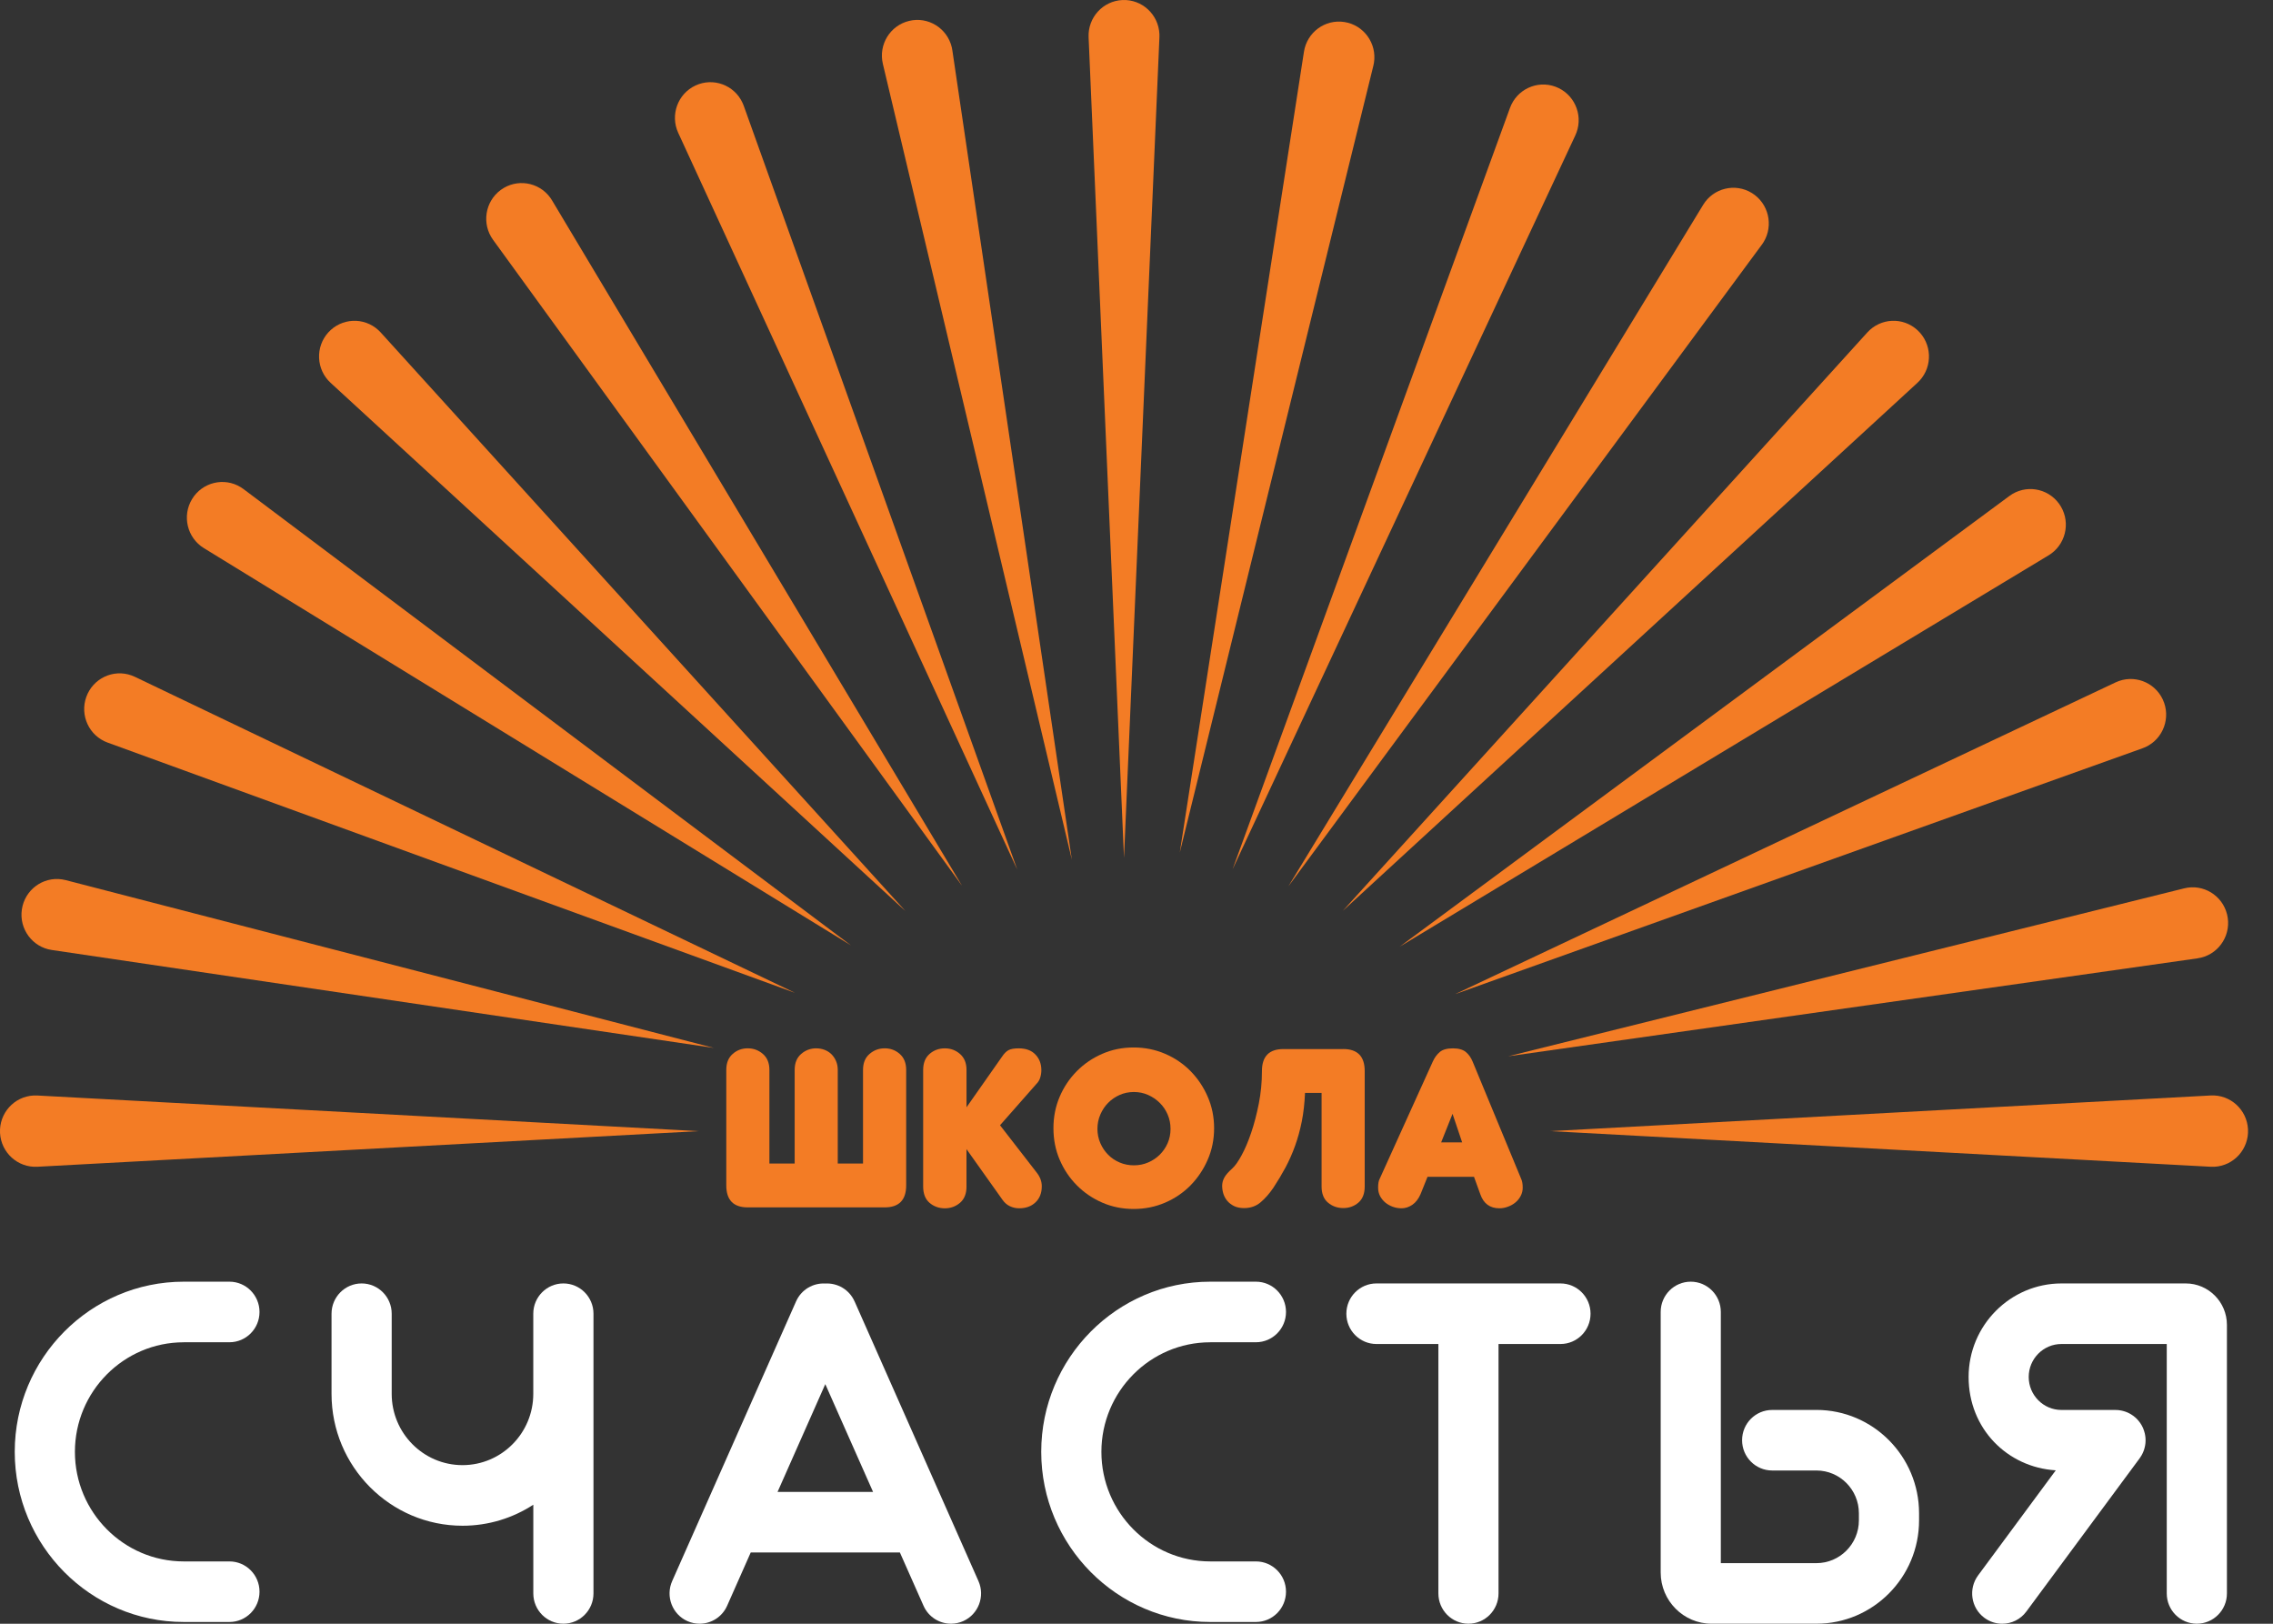 <?xml version="1.0" encoding="UTF-8"?> <svg xmlns="http://www.w3.org/2000/svg" width="70" height="50" viewBox="0 0 70 50" fill="none"><rect x="0" y="0" width="70" height="50" fill="#333333" stroke="none"/><g clip-path="url(#clip0_886_15)"><path d="M25.14 32.282C25.227 32.282 25.311 32.297 25.391 32.327C25.471 32.357 25.541 32.401 25.601 32.458C25.66 32.516 25.709 32.587 25.745 32.669C25.782 32.752 25.8 32.845 25.8 32.947V35.828H26.578V32.947C26.578 32.734 26.644 32.57 26.778 32.455C26.911 32.339 27.067 32.281 27.245 32.281C27.424 32.281 27.58 32.339 27.71 32.455C27.841 32.57 27.907 32.734 27.907 32.947V36.5C27.907 36.953 27.686 37.179 27.245 37.179H23.027C22.587 37.179 22.367 36.953 22.367 36.5V32.947C22.367 32.734 22.432 32.57 22.563 32.455C22.693 32.339 22.848 32.281 23.027 32.281C23.206 32.281 23.362 32.339 23.495 32.455C23.628 32.57 23.695 32.734 23.695 32.947V35.828H24.473V32.947C24.473 32.734 24.539 32.57 24.672 32.455C24.805 32.339 24.961 32.281 25.14 32.281" fill="#F37C25"></path><path d="M29.765 36.535C29.765 36.757 29.698 36.924 29.565 37.038C29.432 37.151 29.276 37.208 29.097 37.208C28.918 37.208 28.757 37.151 28.626 37.038C28.495 36.925 28.43 36.757 28.43 36.535V32.947C28.43 32.735 28.495 32.571 28.626 32.455C28.757 32.34 28.914 32.282 29.097 32.282C29.281 32.282 29.432 32.34 29.565 32.455C29.698 32.571 29.765 32.735 29.765 32.947V34.097L30.859 32.538C30.923 32.442 30.989 32.375 31.058 32.338C31.127 32.3 31.232 32.282 31.375 32.282C31.595 32.282 31.766 32.345 31.887 32.472C32.009 32.599 32.07 32.76 32.07 32.954C32.07 33.032 32.058 33.108 32.035 33.182C32.013 33.256 31.974 33.321 31.919 33.376L30.797 34.65L31.925 36.105C32.031 36.239 32.083 36.38 32.083 36.528C32.083 36.736 32.019 36.901 31.891 37.023C31.762 37.146 31.595 37.207 31.388 37.207C31.288 37.207 31.192 37.186 31.103 37.144C31.014 37.103 30.936 37.036 30.872 36.944L29.764 35.385V36.535L29.765 36.535Z" fill="#F37C25"></path><path d="M32.442 34.741C32.442 34.395 32.506 34.072 32.634 33.772C32.762 33.471 32.94 33.208 33.164 32.982C33.389 32.756 33.65 32.578 33.949 32.449C34.247 32.319 34.568 32.255 34.912 32.255C35.255 32.255 35.578 32.32 35.879 32.449C36.179 32.578 36.441 32.756 36.664 32.982C36.886 33.208 37.063 33.471 37.193 33.772C37.324 34.072 37.39 34.395 37.39 34.741C37.39 35.088 37.324 35.411 37.193 35.711C37.063 36.011 36.886 36.274 36.664 36.501C36.441 36.727 36.18 36.905 35.879 37.034C35.578 37.163 35.256 37.228 34.912 37.228C34.568 37.228 34.246 37.163 33.949 37.034C33.65 36.905 33.389 36.727 33.164 36.501C32.939 36.275 32.762 36.011 32.634 35.711C32.505 35.411 32.442 35.087 32.442 34.741ZM33.797 34.762C33.797 34.919 33.828 35.065 33.887 35.202C33.946 35.338 34.026 35.457 34.128 35.559C34.228 35.661 34.347 35.74 34.482 35.797C34.617 35.855 34.763 35.884 34.919 35.884C35.076 35.884 35.221 35.855 35.356 35.797C35.491 35.74 35.611 35.66 35.714 35.559C35.818 35.457 35.899 35.338 35.959 35.202C36.019 35.066 36.048 34.919 36.048 34.762C36.048 34.605 36.019 34.457 35.959 34.319C35.899 34.18 35.818 34.06 35.714 33.959C35.611 33.857 35.492 33.776 35.356 33.716C35.221 33.656 35.075 33.626 34.919 33.626C34.764 33.626 34.618 33.656 34.482 33.716C34.347 33.776 34.228 33.857 34.128 33.959C34.027 34.06 33.947 34.18 33.887 34.319C33.827 34.457 33.797 34.605 33.797 34.762Z" fill="#F37C25"></path><path d="M41.367 32.303C41.808 32.303 42.028 32.53 42.028 32.982V36.535C42.028 36.757 41.962 36.923 41.832 37.034C41.701 37.145 41.546 37.2 41.367 37.2C41.188 37.2 41.032 37.145 40.899 37.034C40.766 36.923 40.7 36.757 40.7 36.535V33.654H40.19C40.176 33.973 40.143 34.265 40.091 34.53C40.038 34.796 39.969 35.046 39.884 35.282C39.8 35.517 39.701 35.74 39.589 35.95C39.476 36.16 39.351 36.369 39.214 36.577C39.094 36.753 38.965 36.901 38.825 37.02C38.684 37.141 38.514 37.201 38.312 37.201C38.193 37.201 38.091 37.18 38.006 37.139C37.922 37.097 37.851 37.044 37.797 36.98C37.742 36.915 37.702 36.842 37.676 36.761C37.651 36.68 37.638 36.598 37.638 36.516C37.638 36.428 37.66 36.344 37.704 36.263C37.747 36.182 37.829 36.088 37.948 35.982C38.036 35.904 38.132 35.767 38.237 35.574C38.343 35.38 38.441 35.148 38.533 34.877C38.625 34.607 38.702 34.309 38.767 33.983C38.831 33.658 38.863 33.325 38.863 32.983C38.863 32.53 39.083 32.304 39.523 32.304H41.368L41.367 32.303Z" fill="#F37C25"></path><path d="M45.393 36.238H43.962L43.748 36.771C43.684 36.919 43.599 37.028 43.494 37.1C43.388 37.172 43.278 37.207 43.163 37.207C43.072 37.207 42.984 37.193 42.898 37.162C42.813 37.132 42.736 37.09 42.667 37.034C42.599 36.978 42.544 36.911 42.502 36.833C42.461 36.755 42.441 36.667 42.441 36.57C42.441 36.45 42.456 36.36 42.489 36.3L44.127 32.684C44.182 32.564 44.253 32.467 44.34 32.394C44.428 32.32 44.563 32.282 44.746 32.282C44.92 32.282 45.052 32.32 45.142 32.394C45.231 32.467 45.301 32.567 45.352 32.691L46.846 36.3C46.877 36.365 46.894 36.455 46.894 36.57C46.894 36.663 46.873 36.748 46.832 36.826C46.791 36.905 46.737 36.972 46.67 37.027C46.604 37.082 46.527 37.126 46.439 37.158C46.352 37.191 46.265 37.207 46.178 37.207C45.884 37.207 45.687 37.062 45.587 36.771L45.394 36.238H45.393ZM44.382 35.178H45.029L44.733 34.298L44.382 35.178H44.382Z" fill="#F37C25"></path><path d="M35.706 1.146L34.615 26.418L33.525 1.146C33.499 0.54 33.966 0.028 34.568 0.001C35.17 -0.025 35.679 0.445 35.706 1.051C35.707 1.082 35.707 1.116 35.706 1.146Z" fill="#F37C25"></path><path d="M21.517 34.831L1.15 35.928C0.548 35.96 0.034 35.495 0.001 34.89C-0.031 34.284 0.431 33.766 1.033 33.734C1.072 33.732 1.111 33.732 1.149 33.734L21.516 34.831L21.517 34.831Z" fill="#F37C25"></path><path d="M68.081 35.928L47.748 34.831L68.081 33.733C68.683 33.701 69.197 34.166 69.23 34.772C69.262 35.377 68.8 35.895 68.198 35.928C68.159 35.93 68.12 35.93 68.081 35.928" fill="#F37C25"></path><path d="M59.05 11.788L41.352 28.049L57.508 10.236C57.914 9.789 58.605 9.756 59.05 10.166C59.495 10.575 59.526 11.27 59.12 11.717C59.097 11.742 59.073 11.766 59.05 11.788Z" fill="#F37C25"></path><path d="M27.889 28.059L10.181 11.788C9.736 11.379 9.705 10.684 10.111 10.236C10.517 9.789 11.208 9.757 11.653 10.166C11.677 10.188 11.701 10.213 11.723 10.236L27.889 28.06V28.059Z" fill="#F37C25"></path><path d="M48.514 4.169L37.958 26.77L46.502 3.323C46.709 2.754 47.336 2.461 47.902 2.67C48.467 2.879 48.758 3.51 48.551 4.079C48.54 4.109 48.527 4.14 48.514 4.168" fill="#F37C25"></path><path d="M24.484 30.573L3.313 22.866C2.746 22.66 2.453 22.03 2.658 21.46C2.863 20.889 3.488 20.594 4.055 20.8C4.088 20.812 4.121 20.826 4.153 20.841L24.484 30.573Z" fill="#F37C25"></path><path d="M65.983 23.041L44.815 30.612L65.154 21.012C65.7 20.755 66.349 20.991 66.606 21.54C66.862 22.089 66.627 22.743 66.081 23.001C66.049 23.016 66.015 23.03 65.983 23.041Z" fill="#F37C25"></path><path d="M31.322 26.765L20.887 4.091C20.634 3.541 20.871 2.888 21.418 2.633C21.965 2.378 22.614 2.617 22.867 3.167C22.881 3.196 22.893 3.227 22.904 3.256L31.323 26.764L31.322 26.765Z" fill="#F37C25"></path><path d="M42.294 2.026L36.333 26.252L40.157 1.593C40.25 0.994 40.808 0.584 41.403 0.678C41.999 0.771 42.406 1.333 42.313 1.932C42.308 1.963 42.302 1.996 42.294 2.027" fill="#F37C25"></path><path d="M21.985 32.269L1.594 29.253C0.998 29.165 0.585 28.606 0.673 28.006C0.761 27.405 1.316 26.99 1.912 27.079C1.95 27.084 1.988 27.092 2.025 27.102L21.986 32.269H21.985Z" fill="#F37C25"></path><path d="M63.09 17.1L43.108 29.149L61.883 15.272C62.369 14.913 63.052 15.019 63.409 15.508C63.766 15.997 63.66 16.684 63.175 17.043C63.147 17.063 63.118 17.083 63.09 17.1" fill="#F37C25"></path><path d="M29.628 27.277L15.184 7.384C14.829 6.894 14.935 6.207 15.421 5.849C15.908 5.491 16.59 5.598 16.946 6.087C16.965 6.114 16.984 6.142 17 6.169L29.628 27.277Z" fill="#F37C25"></path><path d="M54.257 7.536L39.676 27.294L52.451 6.307C52.766 5.79 53.438 5.627 53.952 5.944C54.465 6.261 54.627 6.938 54.312 7.455C54.295 7.482 54.276 7.511 54.258 7.536" fill="#F37C25"></path><path d="M26.206 29.11L6.278 16.878C5.764 16.562 5.601 15.886 5.915 15.368C6.228 14.851 6.9 14.686 7.415 15.003C7.443 15.021 7.473 15.04 7.499 15.06L26.206 29.11H26.206Z" fill="#F37C25"></path><path d="M67.678 29.51L46.447 32.526L67.265 27.355C67.85 27.209 68.442 27.57 68.586 28.159C68.73 28.748 68.373 29.343 67.787 29.488C67.752 29.497 67.714 29.504 67.678 29.509" fill="#F37C25"></path><path d="M33.009 26.472L27.189 1.967C27.049 1.378 27.41 0.785 27.997 0.644C28.582 0.502 29.171 0.866 29.312 1.457C29.319 1.487 29.325 1.52 29.329 1.55L33.009 26.472Z" fill="#F37C25"></path><path d="M48.058 39.521H42.389C41.877 39.521 41.463 39.939 41.463 40.453C41.463 40.968 41.878 41.386 42.389 41.386H44.297V49.066C44.297 49.582 44.712 49.999 45.223 49.999C45.734 49.999 46.149 49.581 46.149 49.066V41.386H48.057C48.569 41.386 48.983 40.968 48.983 40.453C48.983 39.939 48.568 39.521 48.057 39.521" fill="white"></path><path d="M5.659 41.332H7.066C7.578 41.332 7.992 40.914 7.992 40.4C7.992 39.885 7.577 39.467 7.066 39.467H5.659C2.789 39.467 0.454 41.818 0.454 44.706C0.454 47.595 2.789 49.946 5.659 49.946H7.066C7.578 49.946 7.992 49.528 7.992 49.013C7.992 48.498 7.577 48.081 7.066 48.081H5.659C3.811 48.081 2.307 46.567 2.307 44.707C2.307 42.847 3.811 41.333 5.659 41.333" fill="white"></path><path d="M37.271 41.332H38.678C39.19 41.332 39.604 40.914 39.604 40.4C39.604 39.885 39.189 39.467 38.678 39.467H37.271C34.401 39.467 32.066 41.818 32.066 44.706C32.066 47.595 34.401 49.946 37.271 49.946H38.678C39.19 49.946 39.604 49.528 39.604 49.013C39.604 48.498 39.189 48.081 38.678 48.081H37.271C35.423 48.081 33.919 46.567 33.919 44.707C33.919 42.847 35.423 41.333 37.271 41.333" fill="white"></path><path d="M67.316 39.521H63.488C61.91 39.521 60.626 40.813 60.626 42.401C60.626 43.99 61.814 45.183 63.31 45.276L60.919 48.51C60.613 48.923 60.698 49.508 61.108 49.815C61.274 49.94 61.469 50 61.661 50C61.944 50 62.223 49.87 62.404 49.624L65.893 44.906C65.897 44.9 65.9 44.895 65.904 44.889C65.914 44.875 65.923 44.861 65.932 44.846C65.939 44.835 65.947 44.822 65.954 44.811C65.962 44.797 65.969 44.782 65.977 44.767C65.983 44.754 65.99 44.741 65.996 44.727C66.002 44.713 66.008 44.699 66.013 44.685C66.019 44.67 66.024 44.656 66.029 44.642C66.034 44.628 66.037 44.614 66.041 44.6C66.046 44.584 66.05 44.568 66.053 44.552C66.057 44.539 66.059 44.526 66.061 44.513C66.064 44.495 66.067 44.478 66.069 44.461C66.07 44.448 66.071 44.435 66.073 44.422C66.074 44.404 66.075 44.386 66.075 44.367C66.075 44.361 66.076 44.355 66.076 44.349C66.076 44.342 66.076 44.335 66.075 44.328C66.075 44.311 66.074 44.294 66.073 44.276C66.071 44.262 66.07 44.248 66.068 44.233C66.066 44.218 66.064 44.203 66.061 44.188C66.059 44.172 66.055 44.156 66.052 44.141C66.048 44.127 66.045 44.115 66.041 44.102C66.037 44.086 66.032 44.07 66.027 44.054C66.023 44.041 66.018 44.028 66.013 44.015C66.008 44.001 66.002 43.985 65.996 43.97C65.989 43.957 65.983 43.943 65.976 43.93C65.97 43.917 65.964 43.904 65.956 43.891C65.948 43.877 65.939 43.863 65.93 43.849C65.923 43.837 65.916 43.827 65.909 43.816C65.899 43.802 65.889 43.788 65.878 43.775C65.87 43.764 65.862 43.753 65.853 43.744C65.843 43.732 65.832 43.719 65.821 43.708C65.811 43.697 65.8 43.687 65.79 43.676C65.779 43.666 65.769 43.657 65.758 43.647C65.745 43.635 65.732 43.624 65.718 43.614C65.712 43.61 65.708 43.605 65.702 43.601C65.697 43.597 65.692 43.595 65.687 43.591C65.672 43.581 65.657 43.571 65.642 43.561C65.631 43.554 65.619 43.547 65.609 43.54C65.594 43.532 65.579 43.524 65.563 43.516C65.551 43.51 65.538 43.504 65.526 43.498C65.511 43.492 65.496 43.486 65.482 43.48C65.468 43.475 65.454 43.469 65.44 43.465C65.426 43.46 65.412 43.456 65.397 43.452C65.382 43.447 65.366 43.444 65.35 43.44C65.337 43.437 65.323 43.434 65.309 43.432C65.293 43.429 65.276 43.426 65.259 43.424C65.246 43.423 65.233 43.422 65.22 43.42C65.202 43.419 65.185 43.418 65.167 43.418C65.16 43.418 65.154 43.417 65.148 43.417H63.485C62.929 43.417 62.477 42.962 62.477 42.401C62.477 41.841 62.928 41.386 63.485 41.386H66.728V49.067C66.728 49.582 67.143 49.999 67.654 49.999C68.165 49.999 68.581 49.582 68.581 49.067V40.797C68.581 40.093 68.012 39.521 67.313 39.521" fill="white"></path><path d="M55.939 43.417H54.576C54.064 43.417 53.65 43.834 53.65 44.349C53.65 44.864 54.065 45.281 54.576 45.281H55.939C56.66 45.281 57.247 45.872 57.247 46.598V46.817C57.247 47.543 56.66 48.134 55.939 48.134H52.995V40.399C52.995 39.884 52.58 39.467 52.069 39.467C51.558 39.467 51.143 39.884 51.143 40.399V48.422C51.143 49.292 51.846 49.999 52.71 49.999H55.939C57.682 49.999 59.1 48.572 59.1 46.817V46.598C59.1 44.844 57.682 43.416 55.939 43.416" fill="white"></path><path d="M17.35 39.521C16.838 39.521 16.423 39.939 16.423 40.453V42.922C16.423 44.132 15.445 45.116 14.243 45.116C13.041 45.116 12.063 44.132 12.063 42.922V40.453C12.063 39.938 11.648 39.521 11.137 39.521C10.626 39.521 10.21 39.939 10.21 40.453V42.922C10.21 45.161 12.02 46.982 14.244 46.982C15.046 46.982 15.795 46.744 16.424 46.335V49.066C16.424 49.582 16.839 49.999 17.35 49.999C17.862 49.999 18.277 49.581 18.277 49.066V40.453C18.277 39.938 17.862 39.521 17.35 39.521" fill="white"></path><path d="M26.317 40.074C26.156 39.71 25.791 39.502 25.416 39.524C25.043 39.501 24.677 39.71 24.516 40.074L20.7 48.687C20.492 49.157 20.702 49.709 21.169 49.919C21.292 49.974 21.42 49.999 21.546 49.999C21.901 49.999 22.239 49.793 22.393 49.446L23.12 47.805H27.713L28.441 49.446C28.594 49.793 28.933 49.999 29.287 49.999C29.413 49.999 29.542 49.973 29.664 49.919C30.131 49.709 30.342 49.157 30.133 48.687L26.318 40.074H26.317ZM23.946 45.94L25.416 42.622L26.887 45.94H23.946Z" fill="white"></path></g><defs><clipPath id="clip0_886_15"><rect width="69.231" height="50" fill="white"></rect></clipPath></defs></svg> 